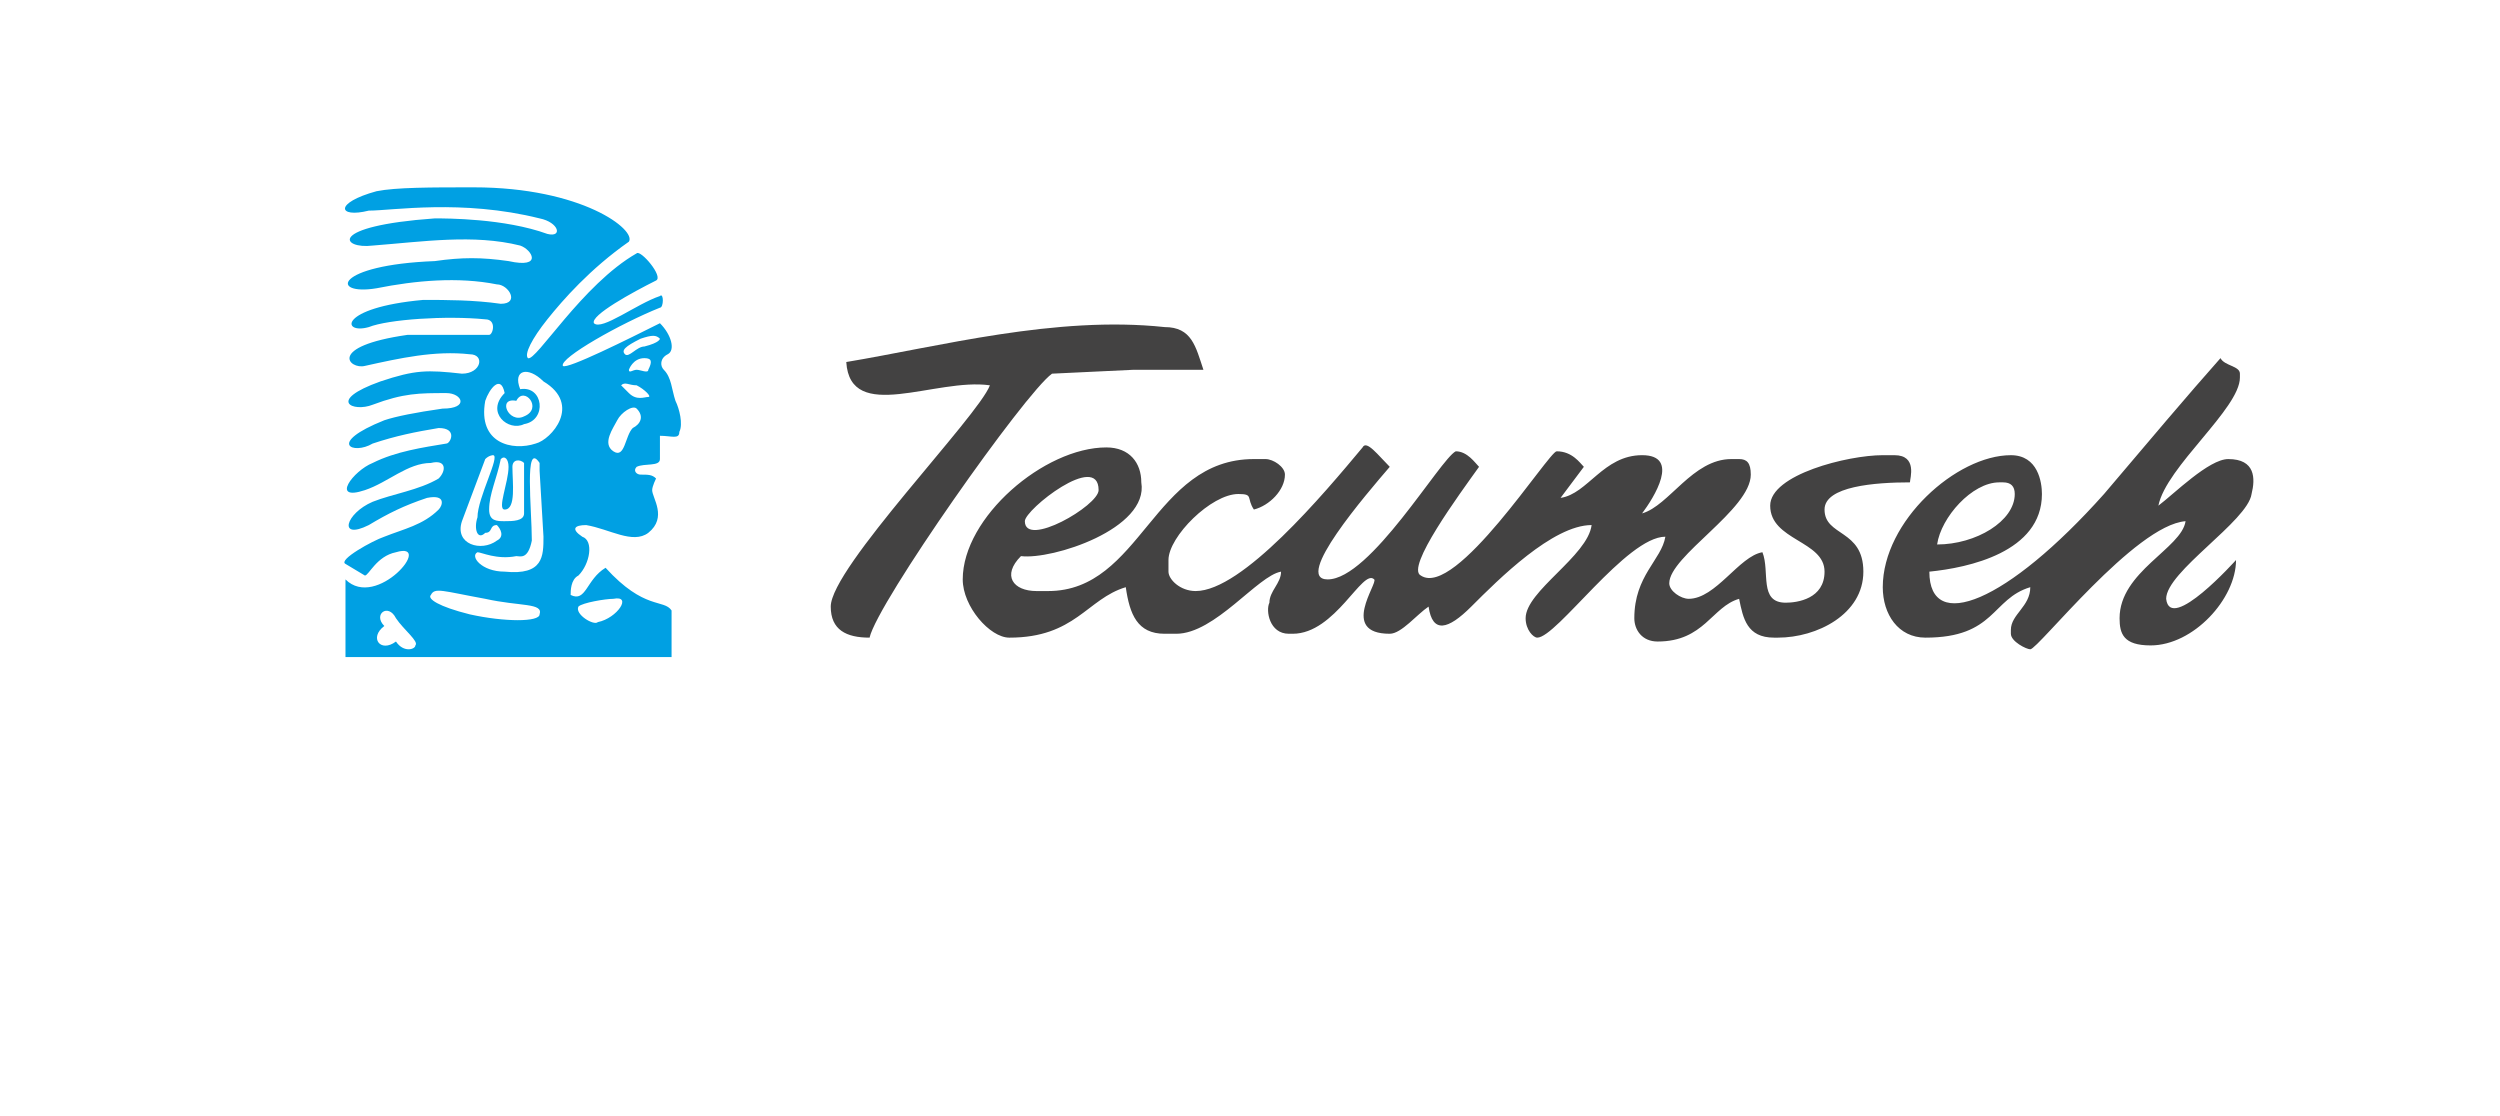 <?xml version="1.0" encoding="UTF-8"?> <svg xmlns="http://www.w3.org/2000/svg" xmlns:xlink="http://www.w3.org/1999/xlink" xml:space="preserve" width="28.917mm" height="12.91mm" version="1.1" style="shape-rendering:geometricPrecision; text-rendering:geometricPrecision; image-rendering:optimizeQuality; fill-rule:evenodd; clip-rule:evenodd" viewBox="0 0 644 287"> <defs> <style type="text/css"> .fil0 {fill:none} .fil1 {fill:#434242} .fil2 {fill:#00A0E3} </style> </defs> <g id="Слой_x0020_1">  <rect class="fil0" width="644" height="287"></rect> <g id="_504496158384"> <path class="fil1" d="M218 93c1,16 23,4 37,6 -3,8 -41,47 -41,57 0,6 4,8 10,8 2,-9 40,-63 47,-68l21 -1 18 0c-2,-6 -3,-11 -10,-11 -28,-3 -58,5 -82,9zm281 47c1,-7 9,-16 16,-16l1 0c2,0 3,1 3,3 0,7 -10,13 -20,13zm81 -13c1,-4 1,-9 -6,-9 -5,0 -14,9 -18,12 2,-10 21,-25 21,-33l0 -1c0,-2 -4,-2 -5,-4 -8,9 -19,22 -30,35 -25,28 -45,36 -45,20 10,-1 29,-5 29,-20 0,-3 -1,-10 -8,-10 -14,0 -33,17 -33,34 0,7 4,13 11,13 18,0 17,-10 27,-13 0,5 -5,7 -5,11l0 1c0,2 4,4 5,4 2,0 27,-32 40,-33 -1,7 -17,13 -17,25 0,4 1,7 8,7 11,0 22,-12 22,-22 0,0 -17,19 -18,10 0,-7 21,-20 22,-27zm-316 7c0,-3 19,-18 19,-8 0,4 -19,15 -19,8zm-16 15c0,7 7,15 12,15 17,0 20,-10 30,-13 1,7 3,12 10,12l3 0c10,0 21,-15 27,-16 0,3 -3,5 -3,8 -1,2 0,8 5,8l1 0c11,0 18,-17 21,-14 1,1 -9,14 4,14 3,0 7,-5 10,-7 1,7 5,6 11,0 7,-7 21,-21 31,-21 -1,8 -17,17 -17,24 0,3 2,5 3,5 5,0 23,-26 33,-26 -1,6 -8,10 -8,21 0,3 2,6 6,6 12,0 14,-9 21,-11 1,5 2,10 9,10l1 0c10,0 22,-6 22,-17 0,-11 -10,-9 -10,-16 0,-6 13,-7 22,-7 0,-1 2,-7 -4,-7l-3 0c-9,0 -29,5 -29,13 0,9 14,9 14,17 0,7 -7,8 -10,8 -7,0 -4,-8 -6,-13 -6,1 -12,12 -19,12 -2,0 -5,-2 -5,-4 0,-7 21,-19 21,-28 0,-3 -1,-4 -3,-4l-2 0c-10,0 -16,12 -23,14 3,-4 10,-15 0,-15 -10,0 -14,10 -21,11l6 -8c-1,-1 -3,-4 -7,-4 -2,0 -26,38 -35,32 -4,-2 10,-21 15,-28 -1,-1 -3,-4 -6,-4 -4,2 -22,33 -33,33 -9,0 10,-22 16,-29 -3,-3 -6,-7 -7,-5 -10,12 -31,37 -43,37 -4,0 -7,-3 -7,-5l0 -3c0,-6 11,-17 18,-17 4,0 2,1 4,4 4,-1 8,-5 8,-9 0,-2 -3,-4 -5,-4l-3 0c-26,0 -29,34 -53,34l-3 0c-6,0 -9,-4 -4,-9 8,1 33,-7 31,-19 0,-5 -3,-9 -9,-9 -16,0 -37,18 -37,34z"></path> <path class="fil2" d="M162 62c2,-3 -12,-14 -40,-14 -11,0 -20,0 -25,1 -11,3 -10,7 -2,5 6,0 24,-3 44,2 5,1 6,5 2,4 -11,-4 -26,-4 -29,-4 -28,2 -24,8 -16,7 13,-1 26,-3 38,0 3,1 6,6 -3,4 -7,-1 -12,-1 -19,0 -26,1 -27,9 -15,7 10,-2 21,-3 31,-1 3,0 6,5 1,5 -7,-1 -14,-1 -20,-1 -22,2 -21,9 -14,7 5,-2 20,-3 30,-2 3,0 2,4 1,4 -6,0 -15,0 -21,0 -21,3 -15,9 -11,8 9,-2 18,-4 27,-3 4,0 3,5 -2,5 -9,-1 -12,-1 -21,2 -14,5 -7,8 -2,6 8,-3 12,-3 19,-3 4,0 6,4 -1,4 -7,1 -12,2 -15,3 -15,6 -8,9 -3,6 6,-2 11,-3 17,-4 5,0 3,4 2,4 -6,1 -13,2 -19,5 -5,2 -11,10 -2,7 6,-2 11,-7 17,-7 4,-1 4,2 2,4 -5,3 -12,4 -17,6 -7,3 -9,10 -1,6 5,-3 9,-5 15,-7 5,-1 4,2 3,3 -4,4 -9,5 -14,7 -3,1 -12,6 -10,7l5 3c1,0 3,-5 8,-6 10,-3 -5,15 -13,7l0 20 84 0c0,-4 0,-8 0,-12 -2,-3 -7,0 -17,-11 -5,3 -5,9 -9,7 0,-1 0,-4 2,-5 3,-3 4,-9 1,-10 -3,-2 -2,-3 1,-3 6,1 12,5 16,2 5,-4 1,-9 1,-11 0,-1 1,-3 1,-3 -1,-1 -2,-1 -4,-1 -1,0 -2,-1 -1,-2 2,-1 6,0 6,-2 0,-2 0,-4 0,-6 3,0 5,1 5,-1 1,-2 0,-6 -1,-8 -1,-3 -1,-6 -3,-8 -1,-1 -1,-3 1,-4 2,-1 1,-5 -2,-8 -8,4 -24,12 -25,11 -1,-2 15,-11 25,-15 1,0 1,-4 0,-3 -6,2 -15,9 -17,7 -1,-2 10,-8 16,-11 2,-1 -4,-8 -5,-7 -14,8 -26,28 -28,27 -1,-1 1,-5 5,-10 4,-5 11,-13 21,-20zm-29 41c2,-4 7,2 2,4 -4,2 -7,-5 -2,-4zm29 -8c0,0 1,-3 4,-3 2,0 2,1 1,3 0,1 -2,0 -3,0 -1,0 -2,1 -2,0zm3 -8c3,-1 4,-1 5,0 0,0 0,1 -4,2 -2,0 -4,3 -5,2 -1,-1 0,-2 4,-4zm-1 12c2,1 4,3 3,3 -1,0 -3,1 -5,-1 -1,-1 -2,-2 -2,-2 1,-1 2,0 4,0zm-5 9c-1,2 -4,6 -1,8 3,2 3,-4 5,-6 2,-1 3,-3 1,-5 -1,-1 -4,1 -5,3zm-10 48c-1,2 4,5 5,4 5,-1 9,-7 4,-6 -2,0 -8,1 -9,2zm-47 3c-2,-4 -6,-1 -3,2 -4,3 -1,7 3,4 2,3 5,2 5,1 1,-1 -3,-4 -5,-7zm23 -5c9,2 15,1 14,4 0,2 -9,2 -18,0 -8,-2 -11,-4 -10,-5 1,-2 3,-1 14,1zm10 -35c0,1 0,8 0,13 0,2 -3,2 -5,2 -2,0 -4,0 -4,-3 0,-4 2,-8 3,-13 1,-1 2,0 2,2 0,4 -3,11 -1,11 3,0 2,-7 2,-11 0,-2 2,-2 3,-1zm4 0c0,0 0,1 0,2l1 17c0,5 0,10 -10,9 -6,0 -9,-4 -7,-5 1,0 5,2 10,1 1,0 3,1 4,-4 0,-8 -2,-26 2,-20zm-12 -2c0,0 -1,0 -2,1l-6 16c-2,6 5,8 9,5 2,-1 1,-3 0,-4 -2,0 -1,2 -3,2 -2,2 -3,-1 -2,-4 0,-5 6,-16 4,-16zm3 -16c-5,5 1,10 5,8 6,-1 5,-10 -1,-9 -2,-5 2,-6 6,-2 10,6 2,15 -2,16 -6,2 -15,0 -13,-11 1,-3 4,-7 5,-2z"></path> </g> </g> </svg> 